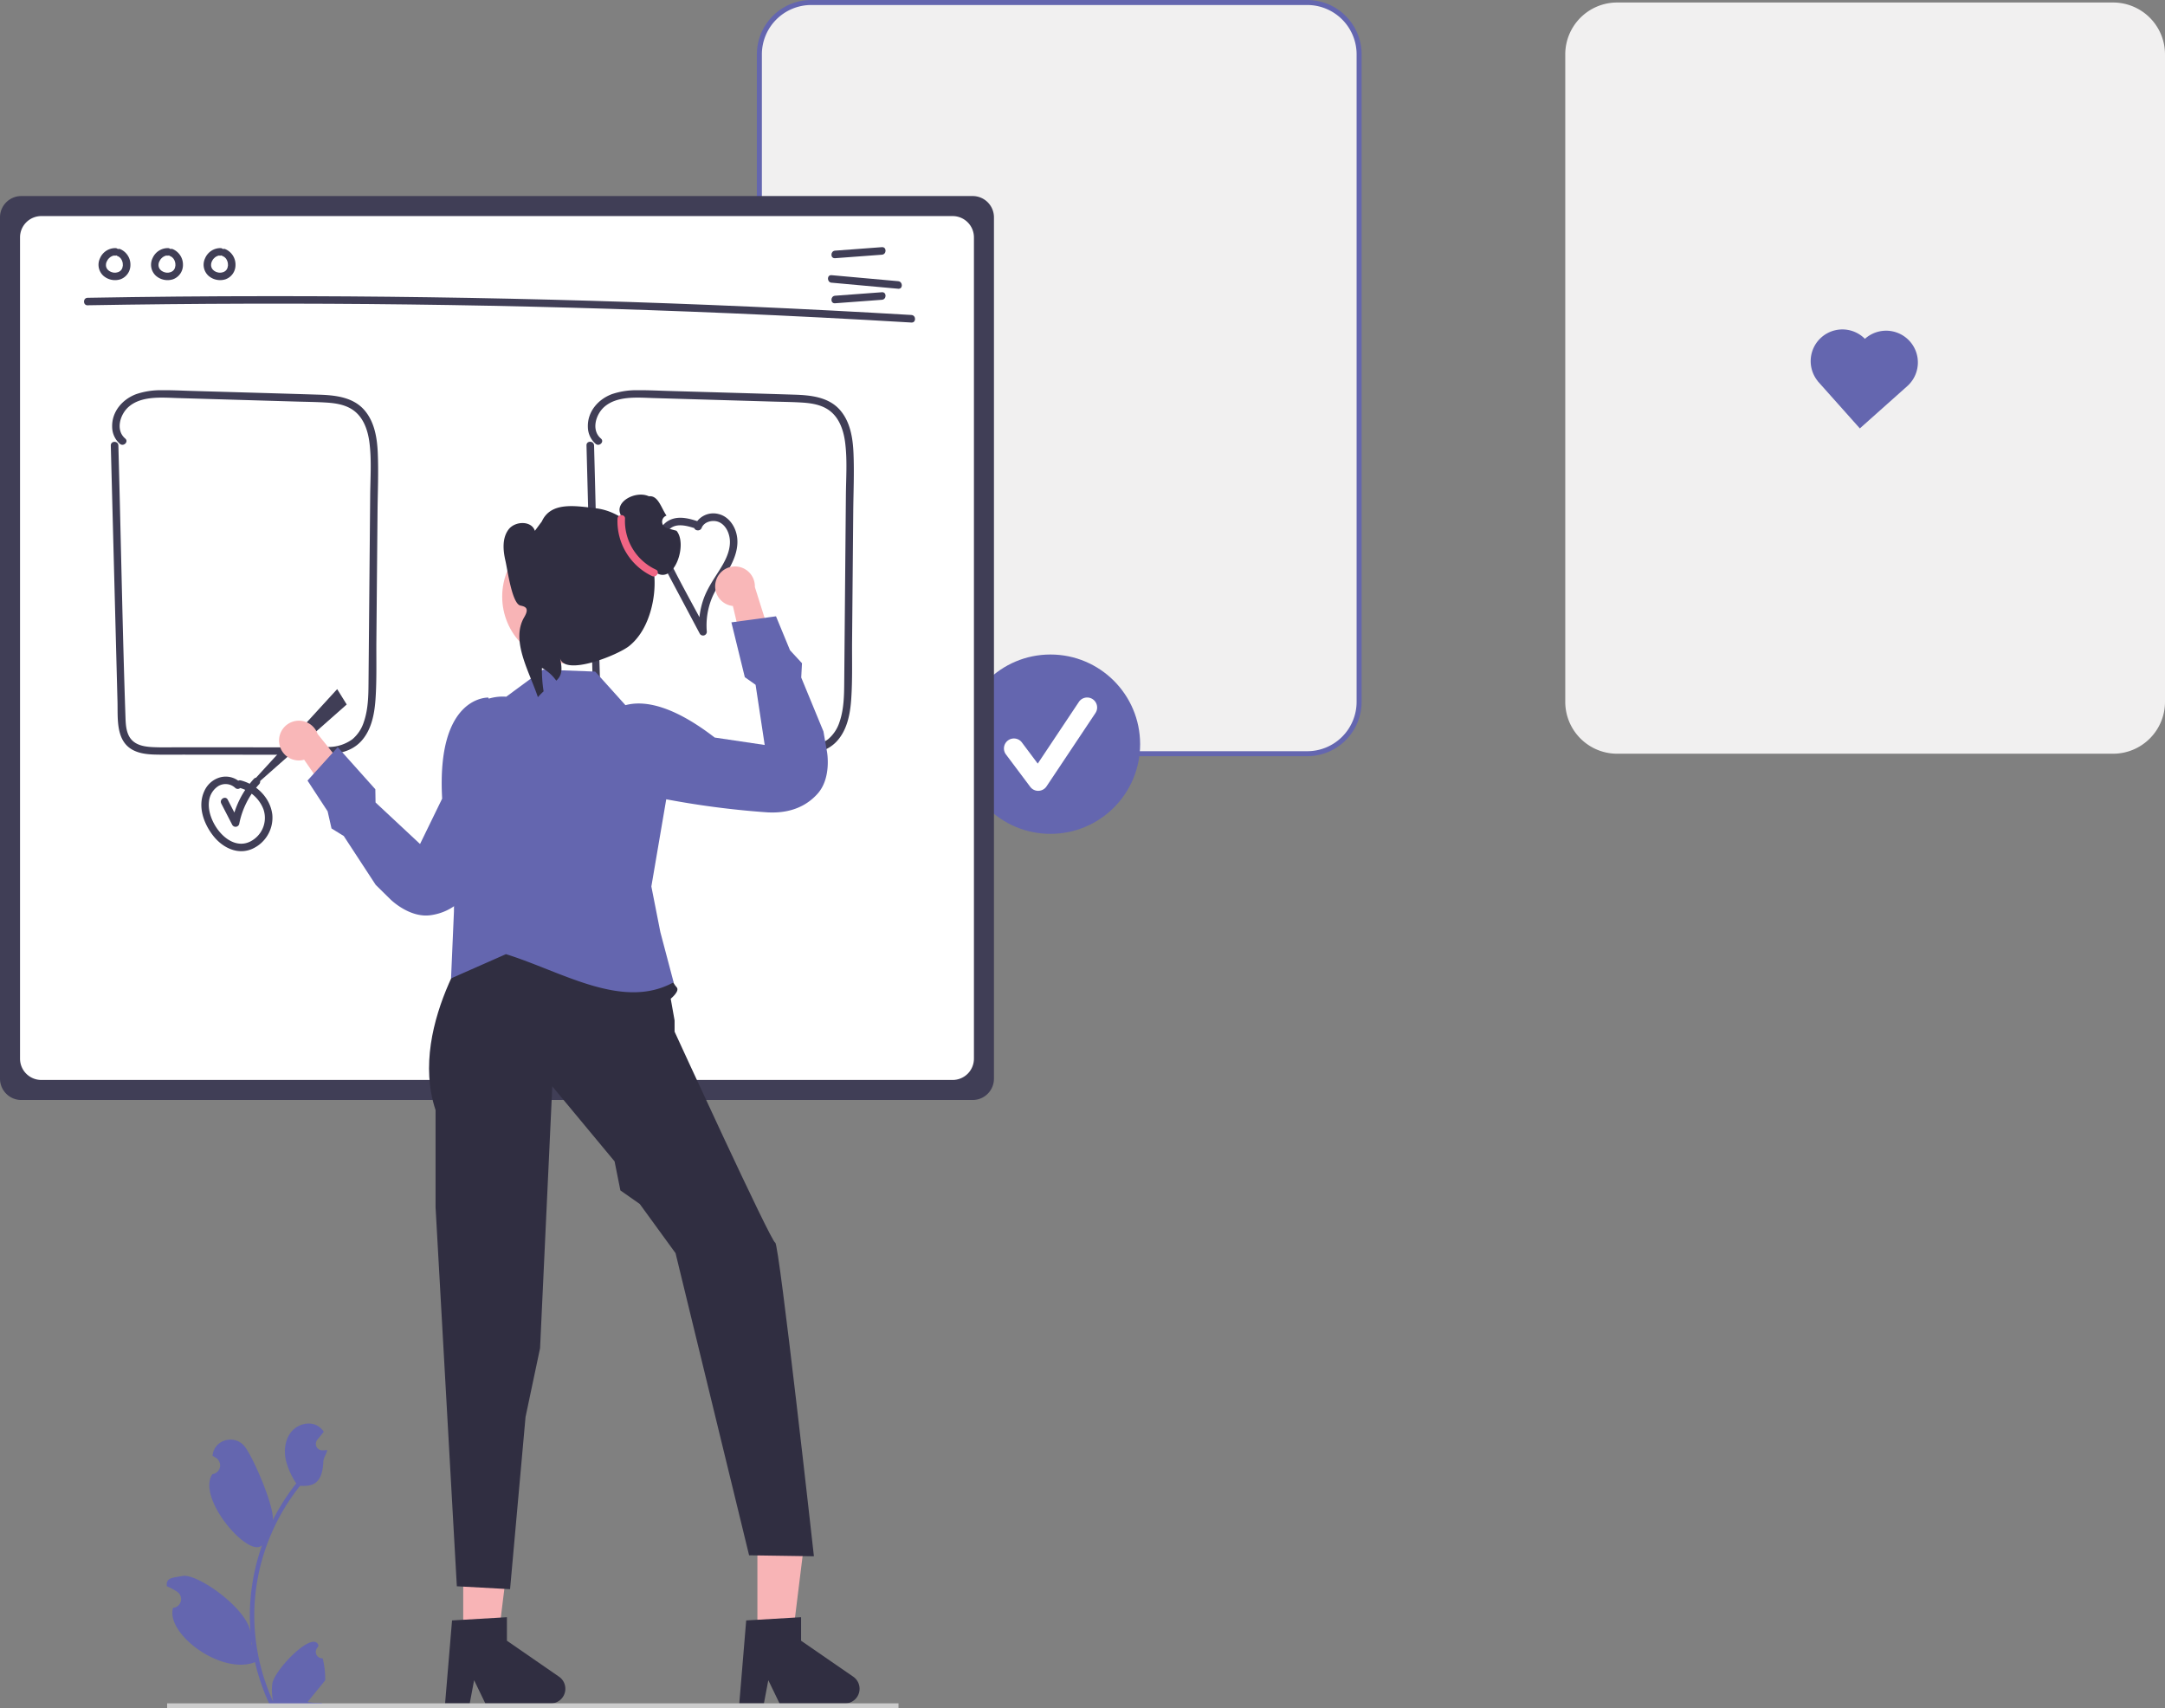 <svg xmlns="http://www.w3.org/2000/svg" viewBox="0 0 2007.32 1583.7"><rect x="0" y="0" width="2007.32" height="1583.7" fill="#808080" stroke="none"/><defs><style>.cls-1{fill:#f1f0f0;}.cls-2{fill:#6466af;}.cls-3{fill:#fff;}.cls-4{fill:#403e56;}.cls-5{fill:#f8b4b6;}.cls-6{fill:#302e41;}.cls-7{fill:#f9b7b8;}.cls-8{fill:#f16584;}.cls-9{fill:#ccc;}</style></defs><g id="Layer_2" data-name="Layer 2"><g id="Layer_1-2" data-name="Layer 1"><g id="Prototyping"><path class="cls-1" d="M1212.06,698.72H752.13a48.12,48.12,0,0,1-48.06-48.07V50.39A48.12,48.12,0,0,1,752.13,2.32h459.93a48.13,48.13,0,0,1,48.07,48.07V650.65A48.13,48.13,0,0,1,1212.06,698.72Z"/><path class="cls-2" d="M1212.06,701H752.13a50.45,50.45,0,0,1-50.39-50.39V50.39A50.45,50.45,0,0,1,752.13,0h459.93a50.44,50.44,0,0,1,50.39,50.39V650.65A50.44,50.44,0,0,1,1212.06,701ZM752.13,4.64a45.8,45.8,0,0,0-45.74,45.75V650.65a45.8,45.8,0,0,0,45.74,45.75h459.93a45.81,45.81,0,0,0,45.75-45.75V50.39a45.8,45.8,0,0,0-45.75-45.75Z"/><path class="cls-1" d="M1959.25,698.72H1499.32a48.12,48.12,0,0,1-48.06-48.07V50.39a48.12,48.12,0,0,1,48.06-48.07h459.93a48.12,48.12,0,0,1,48.07,48.07V650.65A48.12,48.12,0,0,1,1959.25,698.72Z"/><circle class="cls-2" cx="973.96" cy="689.88" r="83.13"/><path class="cls-3" d="M962.62,733.14a9.25,9.25,0,0,1-7.4-3.7L932.54,699.2a9.25,9.25,0,0,1,14.8-11.09l14.83,19.78,38.11-57.16A9.25,9.25,0,0,1,1015.67,661l-45.36,68a9.23,9.23,0,0,1-7.43,4.11Z"/><path class="cls-4" d="M901.83,1019.74H19.73A19.76,19.76,0,0,1,0,1000V201.47a19.75,19.75,0,0,1,19.73-19.73h882.1a19.74,19.74,0,0,1,19.73,19.73V1000A19.75,19.75,0,0,1,901.83,1019.74Z"/><path class="cls-3" d="M883.26,1001.16H38.3a19.74,19.74,0,0,1-19.73-19.73V220A19.75,19.75,0,0,1,38.3,200.31h845A19.75,19.75,0,0,1,903,220V981.43A19.74,19.74,0,0,1,883.26,1001.16Z"/><path class="cls-4" d="M81.23,283q149.16-2.59,298.35-.75t298.24,8.18Q761.46,294,845.05,299c4.48.27,4.46-6.7,0-7Q696.13,283.18,547,278.81t-298.32-4.26q-83.73,0-167.44,1.51c-4.47.08-4.49,7,0,7Z"/><path class="cls-4" d="M774.23,239.36l43.48-3.24c4.44-.33,4.48-7.29,0-7l-43.48,3.24C769.79,232.73,769.75,239.69,774.23,239.36Z"/><path class="cls-4" d="M774.23,281.14l43.48-3.23c4.44-.33,4.48-7.3,0-7l-43.48,3.24C769.79,274.51,769.75,281.48,774.23,281.14Z"/><path class="cls-4" d="M771,262.06l61.82,5.62c4.46.4,4.43-6.56,0-7L771,255.1c-4.46-.41-4.44,6.56,0,7Z"/><path class="cls-4" d="M107,230a15.39,15.39,0,0,0-14.23,9.29,13.86,13.86,0,0,0,3.19,16.47,16.48,16.48,0,0,0,15.62,3.18,14,14,0,0,0,9.34-13.1,15.58,15.58,0,0,0-9.7-15,3.51,3.51,0,0,0-4.29,2.44,3.59,3.59,0,0,0,2.44,4.28c.6.23-.56-.3,0,0,.23.13.47.24.7.38s.38.24.57.36c.65.42-.32-.31.1.07a14.28,14.28,0,0,1,1,1c.12.14.61.52.23.25s-.11-.15,0,0l.26.37a12.51,12.51,0,0,1,.74,1.28l.15.31c.1.19.24.24,0,0s-.08-.21,0,0,.11.28.16.43a13.78,13.78,0,0,1,.41,1.43c.05.22.09.45.13.67.16.8,0-.49,0,.1s.06,1,.06,1.49l0,.68,0,.34c0,.54,0-.2,0-.25a6.31,6.31,0,0,0-.32,1.43c-.06.22-.13.43-.2.64-.25.75.22-.41,0,.11a13.32,13.32,0,0,1-.72,1.27c-.11.17-.54.56-.19.29s-.2.21-.32.34l-.49.49a3.27,3.27,0,0,1-.35.3s.58-.4.26-.2-.81.55-1.24.78c0,0-.61.28-.61.29s.72-.26.21-.09l-.32.11a13.3,13.3,0,0,1-1.41.38c-.11,0-.23,0-.34.06-.36.09.35-.06.37,0a3.47,3.47,0,0,0-.79.07,12.35,12.35,0,0,1-1.49,0l-.34,0c-.27,0-.46-.21-.11,0s.25,0,0,0l-.34-.06a12.28,12.28,0,0,1-1.45-.36c-.25-.07-.5-.16-.76-.25a2.15,2.15,0,0,1-.32-.13s.65.32.31.13-.89-.43-1.31-.69c-.23-.13-.44-.28-.66-.43a1.79,1.79,0,0,1-.28-.2s.54.47.26.2-.73-.64-1.07-1c-.07-.08-.15-.16-.22-.25l-.08-.08c-.18-.23-.19-.23,0,0,.19.06.18.26,0,0a2.75,2.75,0,0,0-.19-.28,7.74,7.74,0,0,1-.72-1.29s.31.84.09.2l-.13-.36c-.08-.24-.15-.49-.21-.74s-.09-.49-.15-.73c-.1-.41.06.32,0,.3s0-.41,0-.5c0-.54,0-1.07.05-1.62s0,.33-.05.31a1.16,1.16,0,0,1,.07-.37c.06-.29.12-.57.2-.86s.19-.64.3-1c0-.12.1-.23.14-.35.14-.44-.29.53,0,.13s.58-1.13.93-1.66c.08-.13.59-.84.32-.48s.27-.32.38-.43c.42-.48.93-.87,1.37-1.33.26-.27-.18.14-.21.16l.41-.3c.24-.17.49-.32.74-.47s.61-.29.89-.47-.25.09-.26.1a2,2,0,0,1,.46-.18c.27-.1,1.45-.6,1.69-.44,0,0-.89.07-.18,0l.51,0a8.51,8.51,0,0,1,1,0,3.52,3.52,0,0,0,3.49-3.48A3.56,3.56,0,0,0,107,230Z"/><path class="cls-4" d="M155.71,230a15.39,15.39,0,0,0-14.23,9.29,13.86,13.86,0,0,0,3.19,16.47,16.48,16.48,0,0,0,15.62,3.18,14,14,0,0,0,9.34-13.1,15.59,15.59,0,0,0-9.7-15,3.51,3.51,0,0,0-4.29,2.44,3.59,3.59,0,0,0,2.43,4.28c.61.23-.55-.3,0,0,.23.13.47.24.7.38l.57.36c.65.42-.32-.31.09.07a14.41,14.41,0,0,1,1.05,1c.12.14.61.52.23.25s-.11-.15,0,0l.26.37a12.51,12.51,0,0,1,.74,1.28c.05.1.09.21.15.31s.24.24,0,0-.08-.21,0,0l.15.43a11.69,11.69,0,0,1,.41,1.43c.05.22.1.45.14.67.15.8,0-.49,0,.1a14.85,14.85,0,0,1,.06,1.49c0,.22,0,.45,0,.68s0,.22,0,.34c0,.54,0-.2,0-.25a6.31,6.31,0,0,0-.32,1.43c-.06.22-.14.43-.21.64-.24.75.23-.41,0,.11a13.22,13.22,0,0,1-.71,1.27c-.11.17-.54.56-.19.29s-.2.21-.32.34-.32.33-.5.49a2.43,2.43,0,0,1-.34.3s.58-.4.26-.2-.81.55-1.25.78c0,0-.6.28-.6.29s.71-.26.21-.09l-.32.11a13.48,13.48,0,0,1-1.42.38l-.33.06c-.36.09.34-.06.37,0a3.56,3.56,0,0,0-.8.07,12.18,12.18,0,0,1-1.48,0l-.34,0c-.27,0-.46-.21-.11,0s.25,0,0,0l-.34-.06a12.28,12.28,0,0,1-1.45-.36c-.26-.07-.51-.16-.76-.25a1.79,1.79,0,0,1-.32-.13s.65.32.31.13-.89-.43-1.31-.69c-.23-.13-.45-.28-.67-.43a1.71,1.71,0,0,1-.27-.2s.54.47.26.2-.73-.64-1.07-1a2.62,2.62,0,0,1-.22-.25l-.08-.08c-.19-.23-.19-.23,0,0,.19.06.18.26,0,0-.06-.1-.13-.19-.19-.28a7.74,7.74,0,0,1-.72-1.29s.3.84.09.2c0-.12-.09-.24-.13-.36s-.15-.49-.21-.74-.09-.49-.15-.73c-.11-.41,0,.32,0,.3s0-.41,0-.5c0-.54,0-1.07,0-1.62s0,.33,0,.31a.94.94,0,0,1,.07-.37c.06-.29.12-.57.19-.86s.19-.64.31-1c0-.12.09-.23.13-.35.15-.44-.29.53,0,.13s.57-1.13.93-1.66c.08-.13.59-.84.32-.48s.27-.32.37-.43c.43-.48.93-.87,1.38-1.33.26-.27-.19.14-.21.16l.41-.3c.24-.17.49-.32.74-.47s.61-.29.89-.47-.25.09-.27.1a2.07,2.07,0,0,1,.47-.18c.27-.1,1.44-.6,1.69-.44,0,0-.89.07-.18,0l.5,0a8.68,8.68,0,0,1,1,0,3.5,3.5,0,0,0,3.48-3.48,3.55,3.55,0,0,0-3.48-3.48Z"/><path class="cls-4" d="M204.46,230a15.41,15.41,0,0,0-14.24,9.29,13.87,13.87,0,0,0,3.19,16.47A16.49,16.49,0,0,0,209,258.94a13.93,13.93,0,0,0,9.34-13.1,15.58,15.58,0,0,0-9.7-15,3.5,3.5,0,0,0-4.28,2.44,3.58,3.58,0,0,0,2.43,4.28c.61.23-.55-.3,0,0,.24.13.47.24.7.38s.38.24.57.36c.65.42-.31-.31.1.07a14.41,14.41,0,0,1,1.05,1c.12.14.61.52.23.25s-.11-.15,0,0,.17.25.26.37a12.43,12.43,0,0,1,.73,1.28c.06.1.1.21.15.31s.24.24,0,0-.08-.21,0,0,.11.28.16.43a13.78,13.78,0,0,1,.41,1.43c.05.22.09.45.14.67.15.8,0-.49,0,.1s.07,1,.06,1.49c0,.22,0,.45,0,.68l0,.34c0,.54,0-.2,0-.25a6.29,6.29,0,0,0-.31,1.43c-.06.22-.14.43-.21.64-.24.75.23-.41,0,.11a13.22,13.22,0,0,1-.71,1.27c-.11.17-.54.56-.19.29s-.2.21-.32.34-.33.33-.5.49a3.17,3.17,0,0,1-.34.3s.58-.4.25-.2a14.36,14.36,0,0,1-1.24.78s-.61.28-.6.29.71-.26.2-.09l-.31.11a14.16,14.16,0,0,1-1.42.38l-.33.06c-.36.09.34-.06.36,0a3.52,3.52,0,0,0-.79.07,12.18,12.18,0,0,1-1.48,0l-.35,0c-.26,0-.46-.21-.1,0s.25,0,0,0l-.34-.06a11.81,11.81,0,0,1-1.45-.36c-.26-.07-.51-.16-.76-.25a1.79,1.79,0,0,1-.32-.13s.65.32.3.13-.88-.43-1.3-.69c-.23-.13-.45-.28-.67-.43a1.35,1.35,0,0,1-.27-.2s.53.47.26.2-.74-.64-1.07-1l-.23-.25-.07-.08c-.19-.23-.19-.23,0,0,.18.06.18.26,0,0-.06-.1-.13-.19-.19-.28a7.74,7.74,0,0,1-.72-1.29s.3.84.08.2l-.12-.36c-.08-.24-.15-.49-.22-.74s-.09-.49-.15-.73c-.1-.41.06.32,0,.3a1.62,1.62,0,0,1,0-.5c0-.54,0-1.07,0-1.62s0,.33,0,.31a1.15,1.15,0,0,1,.06-.37c.07-.29.12-.57.2-.86s.19-.64.31-1c0-.12.09-.23.13-.35.15-.44-.29.53-.05.13s.58-1.13.93-1.66c.09-.13.59-.84.32-.48s.28-.32.38-.43c.43-.48.93-.87,1.37-1.33.27-.27-.18.14-.21.16l.41-.3c.25-.17.49-.32.75-.47s.61-.29.88-.47-.25.09-.26.1a2.07,2.07,0,0,1,.47-.18c.27-.1,1.44-.6,1.69-.44,0,0-.89.07-.18,0,.17,0,.33,0,.5,0a8.68,8.68,0,0,1,1,0,3.5,3.5,0,0,0,3.48-3.48,3.55,3.55,0,0,0-3.48-3.48Z"/><path class="cls-4" d="M102.73,412.87l3.1,118.87,3.11,118.86c.39,15-1.73,35.45,13.48,44.24,6.35,3.66,13.94,4.47,21.13,4.67,9.55.26,19.12.07,28.68.08l119,.12c15.63,0,32.8-.44,44-13,9.35-10.51,12-25.07,12.94-38.67,1.23-17.94.64-36.1.8-54.08l.53-59.74.54-59.73c.16-18.15,1-36.45.22-54.58-.6-13.84-2.94-28.62-12.22-39.49-10.57-12.39-27.28-14.06-42.52-14.55-39.42-1.26-78.85-2.33-118.27-3.49-9.07-.27-18.16-.75-27.24-.63a70.25,70.25,0,0,0-23.76,3.64c-12.74,4.77-22.7,16.22-22.26,30.41a21.12,21.12,0,0,0,7.2,15.68c3.41,2.88,8.36-2,4.93-4.92-9.29-7.86-4.79-22.59,3.33-29.56,11.77-10.11,30.21-8.47,44.56-8l111.68,3.29c8.66.25,17.34.34,26,.85,7.72.45,15.79,1.46,22.7,5.18,12,6.43,16.62,19.62,18.19,32.38,2,16.05.78,32.62.64,48.75l-.51,56.83-1,112.52c-.12,13.68.09,27.81-4.51,40.89a34.54,34.54,0,0,1-10.47,15.61,37.66,37.66,0,0,1-21,7.16c-8.47.69-17,.36-25.54.35l-29,0-55.71-.06-29,0c-8.48,0-17,.28-25.49-.18-6.49-.36-13.75-1.48-18.54-6.32-5.36-5.41-5.86-13.78-6.1-21-2.57-74.79-3.92-149.64-5.87-224.46l-.73-27.83c-.12-4.47-7.08-4.49-7,0Z"/><path class="cls-4" d="M543.78,412.87l3.1,118.87L550,650.6c.39,15-1.73,35.45,13.48,44.24,6.35,3.66,13.94,4.47,21.13,4.67,9.55.26,19.12.07,28.68.08l119,.12c15.63,0,32.8-.44,44-13,9.35-10.51,12-25.07,12.94-38.67,1.23-17.94.64-36.1.8-54.08l.53-59.74.54-59.73c.16-18.15,1-36.45.22-54.58-.6-13.84-2.94-28.62-12.22-39.49-10.57-12.39-27.28-14.06-42.52-14.55-39.42-1.26-78.85-2.33-118.27-3.49-9.07-.27-18.16-.75-27.24-.63a70.28,70.28,0,0,0-23.76,3.64c-12.74,4.77-22.7,16.22-22.26,30.41a21.12,21.12,0,0,0,7.2,15.68c3.41,2.88,8.36-2,4.93-4.92-9.29-7.86-4.79-22.59,3.33-29.56,11.77-10.11,30.21-8.47,44.56-8l111.68,3.29c8.66.25,17.34.34,26,.85,7.72.45,15.79,1.46,22.7,5.18,12,6.43,16.62,19.62,18.19,32.38,2,16.05.78,32.62.64,48.75l-.51,56.83-1,112.52c-.13,13.68.08,27.81-4.52,40.89a34.54,34.54,0,0,1-10.47,15.61,37.66,37.66,0,0,1-21,7.16c-8.47.69-17,.36-25.54.35l-29,0-55.71-.06-29,0c-8.48,0-17,.28-25.48-.18-6.5-.36-13.76-1.48-18.54-6.32-5.37-5.41-5.87-13.78-6.11-21-2.57-74.79-3.92-149.64-5.87-224.46l-.73-27.83C550.62,408.4,543.66,408.38,543.78,412.87Z"/><path class="cls-4" d="M222.93,725.44a19.7,19.7,0,0,0-18.67-4.85,22.71,22.71,0,0,0-14.77,12.68c-6.58,14-.69,30.34,8.4,41.79,8.45,10.63,22.17,17.64,35.54,12.05a31.64,31.64,0,0,0,19.08-31.62c-1.69-15.56-14.33-28.16-29.18-32-4.34-1.11-6.19,5.6-1.85,6.71a32.61,32.61,0,0,1,22.83,20.18,24.43,24.43,0,0,1-8.42,27.32c-20.75,15.94-44.49-14.53-42.16-34.46a19.23,19.23,0,0,1,8.78-14.58,13.05,13.05,0,0,1,15.5,1.67,3.48,3.48,0,0,0,4.92-4.93Z"/><path class="cls-4" d="M648.37,483.76c-8.12-2.79-17.56-5.57-26-2.29-7.93,3.09-12.3,10.66-13.16,18.87-1,9.16,2.94,17.89,7.07,25.82,5,9.54,10.08,19,15.13,28.5l17.45,32.85a3.51,3.51,0,0,0,6.49-1.76,67.24,67.24,0,0,1,5.09-32.28c4.46-10.28,11.76-19,16.94-28.86,4.78-9.1,8-19.55,5.43-29.81-2-8.3-8.08-16.38-16.78-18.31a19,19,0,0,0-22.17,11c-1.65,4.17,5.08,6,6.71,1.85,2.32-5.88,10.43-7.68,15.83-5.43,7,2.93,10.38,11.34,10.37,18.5,0,9.77-5,18.71-10.1,26.74s-10.53,16-13.94,25a72.86,72.86,0,0,0-4.34,31.64l6.49-1.76c-11.34-21.33-23.29-42.44-34-64.09-4.12-8.33-7.82-19.56-1.51-27.87,6.47-8.51,18.81-4.41,27.11-1.55,4.25,1.46,6.07-5.27,1.85-6.72Z"/><path class="cls-4" d="M205.15,744.9l10.25,19.89a3.52,3.52,0,0,0,4.84,1.15,3.56,3.56,0,0,0,1.53-2A76.59,76.59,0,0,1,240.27,727c3-3.31-1.9-8.24-4.93-4.93a83.42,83.42,0,0,0-20.29,40l6.36-.84-10.25-19.88c-2-4-8.07-.47-6,3.51Z"/><path class="cls-4" d="M321.46,653.08l-81,71.57a2.38,2.38,0,0,1-3.33-3.39l75.49-82.43Z"/><polygon class="cls-5" points="429.48 1524 461.32 1524 476.47 1401.17 429.48 1401.17 429.48 1524"/><path class="cls-6" d="M412.67,1579.17H435.5l4.08-21.56L450,1579.17h60.57a13.62,13.62,0,0,0,7.74-24.82L470,1521v-21.8l-50.88,3Z"/><polygon class="cls-5" points="702.24 1524 734.09 1524 749.24 1401.17 702.24 1401.17 702.24 1524"/><path class="cls-6" d="M685.44,1579.17h22.83l4.08-21.56,10.44,21.56h60.57a13.62,13.62,0,0,0,7.74-24.82L742.73,1521v-21.8l-50.88,3Z"/><path class="cls-6" d="M610.2,872.92,448.7,855s-71.78,93.31-44.87,174.07V1119l19.74,351.53,49.35,2.69,14.36-159.71,13.46-63.71,11.33-242.71,57.76,69.54,5.38,26.92,17.95,12.56,33.2,45.62,68.19,280.09,60.09.9S722.36,1152,718.77,1152s-93.31-195.6-93.31-195.6V946l-3.59-20.16s9-7.18,5.38-10.77-7.18-14.35-7.18-14.35Z"/><path class="cls-2" d="M551.88,622.59l32.3,35.89,44.87,16.15L603.92,821.78l8.34,42.31,12.3,46.52c-47.41,26.22-103.73-10-155.46-26.08L418.19,907l2.69-61.91,1.38-156a43.72,43.72,0,0,1,44.11-43.33c1,0,2,.05,3,.12h0l34.1-25.12Z"/><path class="cls-7" d="M258.86,688.41a18.29,18.29,0,0,0,19.95,16.47,18,18,0,0,0,3.18-.59l37,53.45,12.59-31.36-37.1-45.94a18.39,18.39,0,0,0-35.65,8Z"/><path class="cls-2" d="M452.76,646.68s-48.2-2.14-42.81,93.66l-20.5,42.08L348.2,743.93,348,731.67l-34.88-39-28,30.95,18.64,28.49L307.37,768,318.72,775l29.61,45.27L362,833.74s17.38,17.32,37,14.71A50.54,50.54,0,0,0,414.19,844c9.35-4.45,18.59-12.43,26.36-25.94a808.51,808.51,0,0,0,43.7-86.4Z"/><path class="cls-7" d="M663.78,538.53a18.3,18.3,0,0,0,12.55,22.63,19.08,19.08,0,0,0,3.17.61l14.94,63.28,23.18-24.58-17.74-56.33a18.4,18.4,0,0,0-36.1-5.61Z"/><path class="cls-2" d="M561.19,666.1s25.49-41,101.45,17.63L709,690.61l-8.44-55.78-10-7.08-12.44-50.81,41.36-5.6,13,31.48,11.09,12-.7,13.28,20.61,50L766.78,697s4.46,24.12-8.8,38.86a50.59,50.59,0,0,1-12.23,10c-9,5.2-20.76,8.31-36.29,7.08a811.21,811.21,0,0,1-96-12.79Z"/><circle class="cls-5" cx="527.78" cy="553.08" r="62.16"/><path class="cls-6" d="M609.56,531.63l-.53.21a8.36,8.36,0,0,1-1.09.4,30.45,30.45,0,0,1-7.36,1.67,29,29,0,0,1-3.23.16,30.06,30.06,0,0,1-4.13-.28,28.76,28.76,0,0,1-4.5-.93,21.7,21.7,0,0,1-2.07-.67,31.66,31.66,0,0,1-19.54-20.36v0a13.73,13.73,0,0,1-.4-1.39,31.87,31.87,0,0,1-1-8v-.05A31.43,31.43,0,0,1,571.61,484c2.32-3.27,5-3.82,3.51-7.57-4.76-12,14.83-21.7,26.37-16.41.41,0,.83,0,1.25,0,7.78,0,10.63,11.49,15.25,18l-.13,0a6,6,0,0,0,0,11.29q4.64,1.53,9.35,2.69C637.61,504.26,625.61,540.13,609.56,531.63Z"/><path class="cls-6" d="M603.76,564.53c-3.46,13.07-9.82,25.81-20.33,34.28s-60.06,28.48-64.19,11.24c2.76,12,1.07,16.64-3.43,20.94-.77-1-1.58-2-2.42-3a39,39,0,0,0-10.91-8.8A126.5,126.5,0,0,0,504,640.9a72.57,72.57,0,0,0-5.29,5.38c-7.94-23.86-25.4-52.46-12.65-74.14,5.06-8.6.86-9.79-3.6-10.79-7.79-1.75-12-33.73-13.84-41.51-2.27-9.75-3.15-21,2.9-29s21.34-8.28,24.4,1.26l6.46-8.73c8.35-18.27,30.4-14.56,50.34-12.14s37.52,16.46,46.45,34.45S608.89,545.1,603.76,564.53Z"/><path class="cls-8" d="M572.53,480.9a56.3,56.3,0,0,0,32.07,53.15c4,1.85,7.59-4.15,3.52-6a49.55,49.55,0,0,1-28.63-47.14C579.73,476.42,572.77,476.43,572.53,480.9Z"/><path class="cls-2" d="M299.21,1537.33a6,6,0,0,1-4.38-10.48l.41-1.65-.16-.39c-5.57-13.28-41.1,23.73-42.64,36.21a48.1,48.1,0,0,0,.84,16.53,192.7,192.7,0,0,1-17.52-80,186.68,186.68,0,0,1,1.15-20.74q1-8.47,2.65-16.82a195,195,0,0,1,38.65-82.6c11,.62,20.64-1.06,21.57-22.38.17-3.79,3-7.07,3.6-10.81-1.05.14-2.12.23-3.17.3l-1,0h-.12a6,6,0,0,1-4.92-9.76l1.36-1.67,2.08-2.57a2.85,2.85,0,0,0,.23-.26l2.37-2.92a17.26,17.26,0,0,0-5.68-5.5c-7.94-4.64-18.88-1.42-24.62,5.75s-6.83,17.25-4.83,26.22a69.46,69.46,0,0,0,9.6,21.42c-.43.55-.88,1.08-1.31,1.63a196.69,196.69,0,0,0-20.47,32.44c1.63-12.71-18.26-58.58-26-68.3-9.24-11.67-28.18-6.58-29.81,8.22,0,.14,0,.28,0,.43,1.15.64,2.27,1.33,3.36,2a8.21,8.21,0,0,1-3.31,14.93l-.17,0c-15.29,21.84,33.73,78.66,46,65.9a200.12,200.12,0,0,0-10.77,50.72,190.22,190.22,0,0,0,.13,30.66l-.05-.36c-2.72-22.22-49.49-55.25-63.15-52.5-7.87,1.59-15.62,1.23-14.42,9.17,0,.12,0,.25,0,.38a54,54,0,0,1,6.18,3c1.15.65,2.26,1.33,3.36,2.06a8.21,8.21,0,0,1-3.31,14.93l-.17,0-.34.05c-7,23.95,44.66,62.6,76,50.3h0A199.93,199.93,0,0,0,250,1580.21h48c.17-.53.33-1.08.48-1.61a54.3,54.3,0,0,1-13.29-.8l10.69-13.15a2.75,2.75,0,0,0,.22-.26c1.81-2.23,3.64-4.45,5.44-6.69h0a80.35,80.35,0,0,0-2.35-20.37Zm-55-108.19,0,0,0,.07ZM233.57,1525l-.41-.93c0-.67,0-1.34,0-2,0-.19,0-.38,0-.57.15,1.19.29,2.38.46,3.57Z"/><rect class="cls-9" x="154.96" y="1579.06" width="678.1" height="4.64"/><path class="cls-2" d="M1729.15,314.06l-.06.05a29.39,29.39,0,0,0-43.81,39.07l-.06.05,39.17,43.92L1768.31,358a29.42,29.42,0,0,0-39.1-44l-.06.05Z"/></g></g></g></svg>
